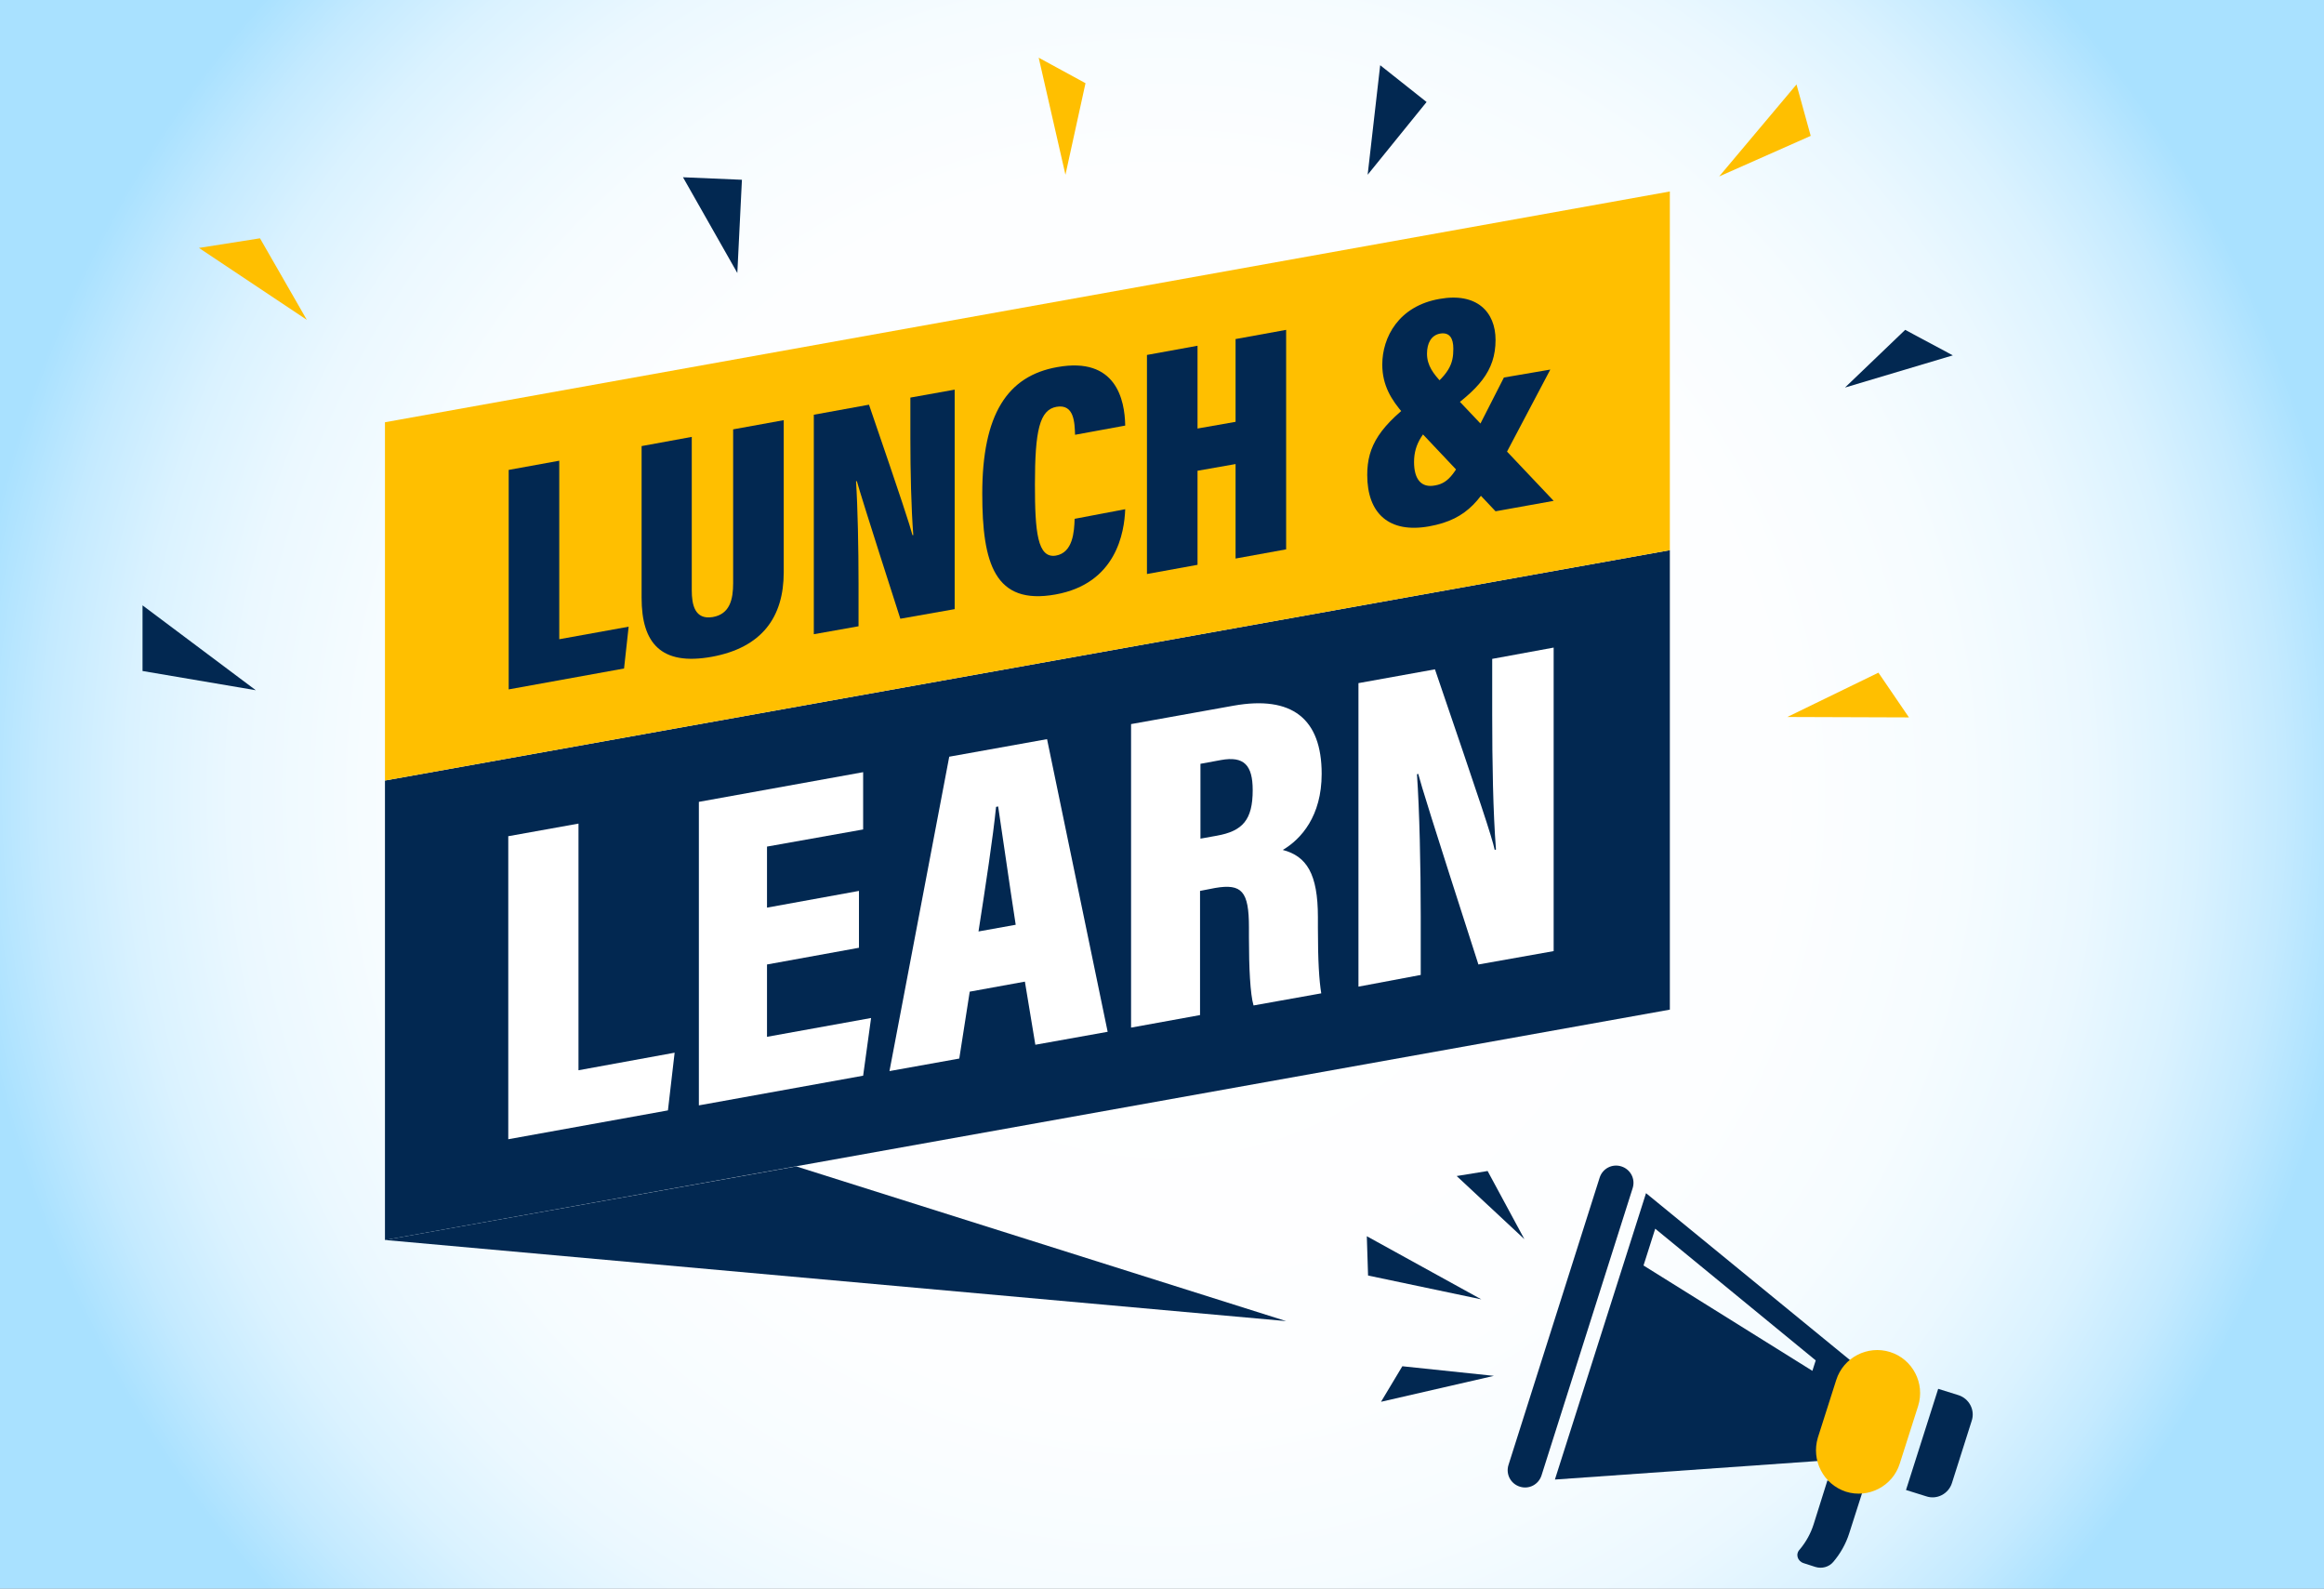 <?xml version="1.0" encoding="utf-8"?>
<!-- Generator: Adobe Illustrator 25.1.0, SVG Export Plug-In . SVG Version: 6.00 Build 0)  -->
<svg version="1.1" xmlns="http://www.w3.org/2000/svg" xmlns:xlink="http://www.w3.org/1999/xlink" x="0px" y="0px"
	 viewBox="0 0 556 380" style="enable-background:new 0 0 556 380;" xml:space="preserve">
<rect x="0" y="0" width="556" height="380" fill="#808080" stroke="none"/>
<style type="text/css">
	.st0{fill:url(#SVGID_1_);}
	.st1{fill:#022851;}
	.st2{fill:#FFBF00;}
	.st3{fill:#FFFFFF;}
</style>
<g id="Layer_2">
	<radialGradient id="SVGID_1_" cx="278" cy="189.5" r="291.483" gradientUnits="userSpaceOnUse">
		<stop  offset="9.344707e-02" style="stop-color:#FFFFFF"/>
		<stop  offset="0.507" style="stop-color:#FDFEFF"/>
		<stop  offset="0.656" style="stop-color:#F6FCFF"/>
		<stop  offset="0.762" style="stop-color:#EBF8FF"/>
		<stop  offset="0.848" style="stop-color:#DAF2FF"/>
		<stop  offset="0.92" style="stop-color:#C4EAFF"/>
		<stop  offset="0.984" style="stop-color:#A9E1FF"/>
		<stop  offset="0.985" style="stop-color:#A9E1FF"/>
	</radialGradient>
	<rect y="-4" class="st0" width="556" height="387"/>
</g>
<g id="_x2014_ÎÓÈ_x5F_1">
	<g>
		<g>
			<g>
				<polygon class="st1" points="327,295.7 354.4,310.8 327.3,305.1 				"/>
				<polygon class="st1" points="364.7,296.4 348.5,281.3 355.9,280.1 				"/>
				<polygon class="st1" points="335.5,326.8 357.4,329.1 330.4,335.3 				"/>
				<g>
					<path class="st1" d="M463.7,332.2l4.8,1.5c2.6,0.8,4.1,3.6,3.2,6.2l-4.7,14.8c-0.8,2.6-3.6,4.1-6.2,3.2l-4.8-1.5L463.7,332.2z"
						/>
					<path class="st1" d="M363.6,355.6L363.6,355.6c2.2,0.7,4.5-0.5,5.2-2.7l21.8-68.7c0.7-2.2-0.5-4.5-2.7-5.2l0,0
						c-2.2-0.7-4.5,0.5-5.2,2.7l-21.8,68.7C360.2,352.6,361.4,354.9,363.6,355.6z"/>
					<path class="st1" d="M431.5,373.9l2.8,0.9c1.6,0.5,3.3,0,4.3-1.2l0,0c1.7-2,3-4.3,3.8-6.8l3.2-10l-8.4-2.7l-3.3,10.5
						c-0.7,2.2-1.8,4.2-3.3,6l0,0C429.5,371.7,430,373.4,431.5,373.9z"/>
					<path class="st1" d="M372,353.9l63.8-4.5l7.5-23.5l-49.5-40.5L372,353.9z M433.6,327.9l-40.4-25.2l2.8-8.8l38.4,31.5
						L433.6,327.9z"/>
					<path class="st2" d="M441.6,356.8L441.6,356.8c5.4,1.7,11.2-1.3,12.9-6.7l4.4-13.8c1.7-5.4-1.3-11.2-6.7-12.9l0,0
						c-5.4-1.7-11.2,1.3-12.9,6.7l-4.4,13.8C433.3,349.3,436.2,355,441.6,356.8z"/>
				</g>
			</g>
			<polygon class="st1" points="163.4,42.4 176.4,65.3 177.5,43 			"/>
			<polygon class="st1" points="34.1,160.5 61.2,165.1 34.1,144.8 			"/>
			<polygon class="st1" points="330.2,15.6 327.2,41.8 341.3,24.4 			"/>
			<polygon class="st1" points="455.8,78.9 441.4,92.7 467.2,85 			"/>
			<polygon class="st2" points="248.5,13.8 254.9,41.8 259.7,19.9 			"/>
			<polygon class="st2" points="429.8,20.2 411.3,42.2 433.2,32.5 			"/>
			<polygon class="st2" points="449.4,160.9 427.6,171.5 456.7,171.6 			"/>
			<polygon class="st2" points="47.6,59.3 73.4,76.5 62.2,57 			"/>
			<g>
				<g>
					<g>
						<g>
							<polygon class="st1" points="399.5,131.6 92.1,186.7 92.1,296.6 399.5,241.5 							"/>
						</g>
					</g>
					<g>
						<g>
							<polygon class="st2" points="399.5,45.8 92.1,101 92.1,186.7 399.5,131.6 							"/>
						</g>
					</g>
					<polygon class="st1" points="92.1,296.6 307.7,316 190.5,279 					"/>
				</g>
				<g>
					<path class="st1" d="M121.7,112.4l12.1-2.2v42.7l16.6-3l-1.1,10l-27.6,5C121.7,164.9,121.7,112.4,121.7,112.4z"/>
					<path class="st1" d="M165.5,104.5v36.7c0,3.4,0.7,7.1,5,6.4c4.1-0.7,4.9-4.2,4.9-8.1v-36.8l12.1-2.2v36.4
						c0,10.7-5.2,18-17.2,20.2c-12.2,2.2-16.8-3.3-16.8-14.1v-36.3L165.5,104.5z"/>
					<path class="st1" d="M194.7,151.7V99.2l13.2-2.4c8,23.3,9.8,28.9,10.4,31.2h0.2c-0.5-6.5-0.7-15.1-0.7-23.3v-9.6l10.6-1.9v52.5
						l-13,2.3c-8.3-25.8-9.8-30.8-10.4-32.9h-0.2c0.4,6.2,0.6,15.9,0.6,24.5v10.2L194.7,151.7z"/>
					<path class="st1" d="M269.2,121.8c-0.2,5.5-2.1,17.8-16.7,20.4c-14.5,2.6-17.5-7.4-17.5-24.1c0-19,6-28.2,18-30.3
						c14-2.5,16.1,7.8,16.2,14l-12,2.2c-0.1-2.9-0.2-7.4-4.4-6.7c-4.1,0.7-5.2,5.7-5.2,18.6c0,11.3,0.6,17.7,5,17
						c4.1-0.7,4.4-5.7,4.5-8.8L269.2,121.8z"/>
					<path class="st1" d="M274.4,84.9l12.1-2.2v19.8l9.1-1.6V81.1l12.1-2.2v52.5l-12.1,2.2V111l-9.1,1.6v22.5l-12.1,2.2V84.9z"/>
					<path class="st1" d="M370.9,88.4L359.5,110c-4.9,9.2-8.1,14.2-17.6,15.9c-9.5,1.7-14.8-3-14.8-12.3c0-6.9,2.9-11.8,12.9-19
						c6.9-5,7.7-7.6,7.7-11.2c0-2.5-0.9-4-3.2-3.6c-2.1,0.4-3.1,2.3-3.1,4.8c0,2.8,1.5,4.8,3.6,7l26.7,28.2l-13.9,2.5l-22-23.3
						c-2.9-3.3-5.1-6.8-5.1-11.8c0-6.5,3.9-14,13.7-15.7c8.9-1.6,13.4,3.1,13.4,9.8c0,7.6-4.2,11.9-12.5,17.8c-4.8,3.8-7,7-7,11.4
						c0,4.1,1.7,6.3,5.1,5.6c3.4-0.6,4.9-3.2,8.6-10.5l7.8-15.3L370.9,88.4z"/>
				</g>
				<g>
					<path class="st3" d="M121.7,200l16.7-3v59l23-4.2l-1.6,13.8l-38.2,6.9V200H121.7z"/>
					<path class="st3" d="M205.5,226.7l-22,4V248l24.9-4.5l-1.9,13.8l-39.3,7.1v-72.6l39.3-7.1v13.7l-23,4.1v14.6l22-4V226.7z"/>
					<path class="st3" d="M232,237.2l-2.5,16l-16.7,3l14.3-75.2l23.4-4.2l14.5,70l-17.3,3.1l-2.5-15.1L232,237.2z M243,221.2
						c-1.6-10.3-3.2-21.8-4.2-28.3l-0.5,0.1c-0.7,7.1-2.5,18.9-4.2,29.8L243,221.2z"/>
					<path class="st3" d="M287.1,213.1v29.7l-16.5,3v-72.6l24.5-4.4c14-2.5,21.1,3.1,21.1,16.3c0,10.1-4.9,15.6-9.3,18.2
						c5.7,1.5,8.4,5.7,8.4,16.1v2.5c0,8.1,0.3,12.6,0.8,15.7l-16.2,2.9c-0.8-2.7-1.1-9.1-1.1-16.2v-2.5c0-8.6-1.7-10.5-8.1-9.4
						L287.1,213.1z M287.2,200.6l3.9-0.7c6.2-1.1,8.6-3.8,8.6-10.9c0-6-2.1-8.2-7.6-7.2l-4.9,0.9V200.6z"/>
					<path class="st3" d="M325,236v-72.6l18.3-3.3c11,32.2,13.6,40,14.3,43.2l0.3-0.1c-0.7-9-0.9-20.9-0.9-32.3v-13.3l14.7-2.7v72.6
						l-18,3.2c-11.5-35.7-13.6-42.6-14.4-45.6l-0.3,0.1c0.6,8.6,0.9,22,0.9,33.9v14.1L325,236z"/>
				</g>
			</g>
		</g>
	</g>
</g>
</svg>
